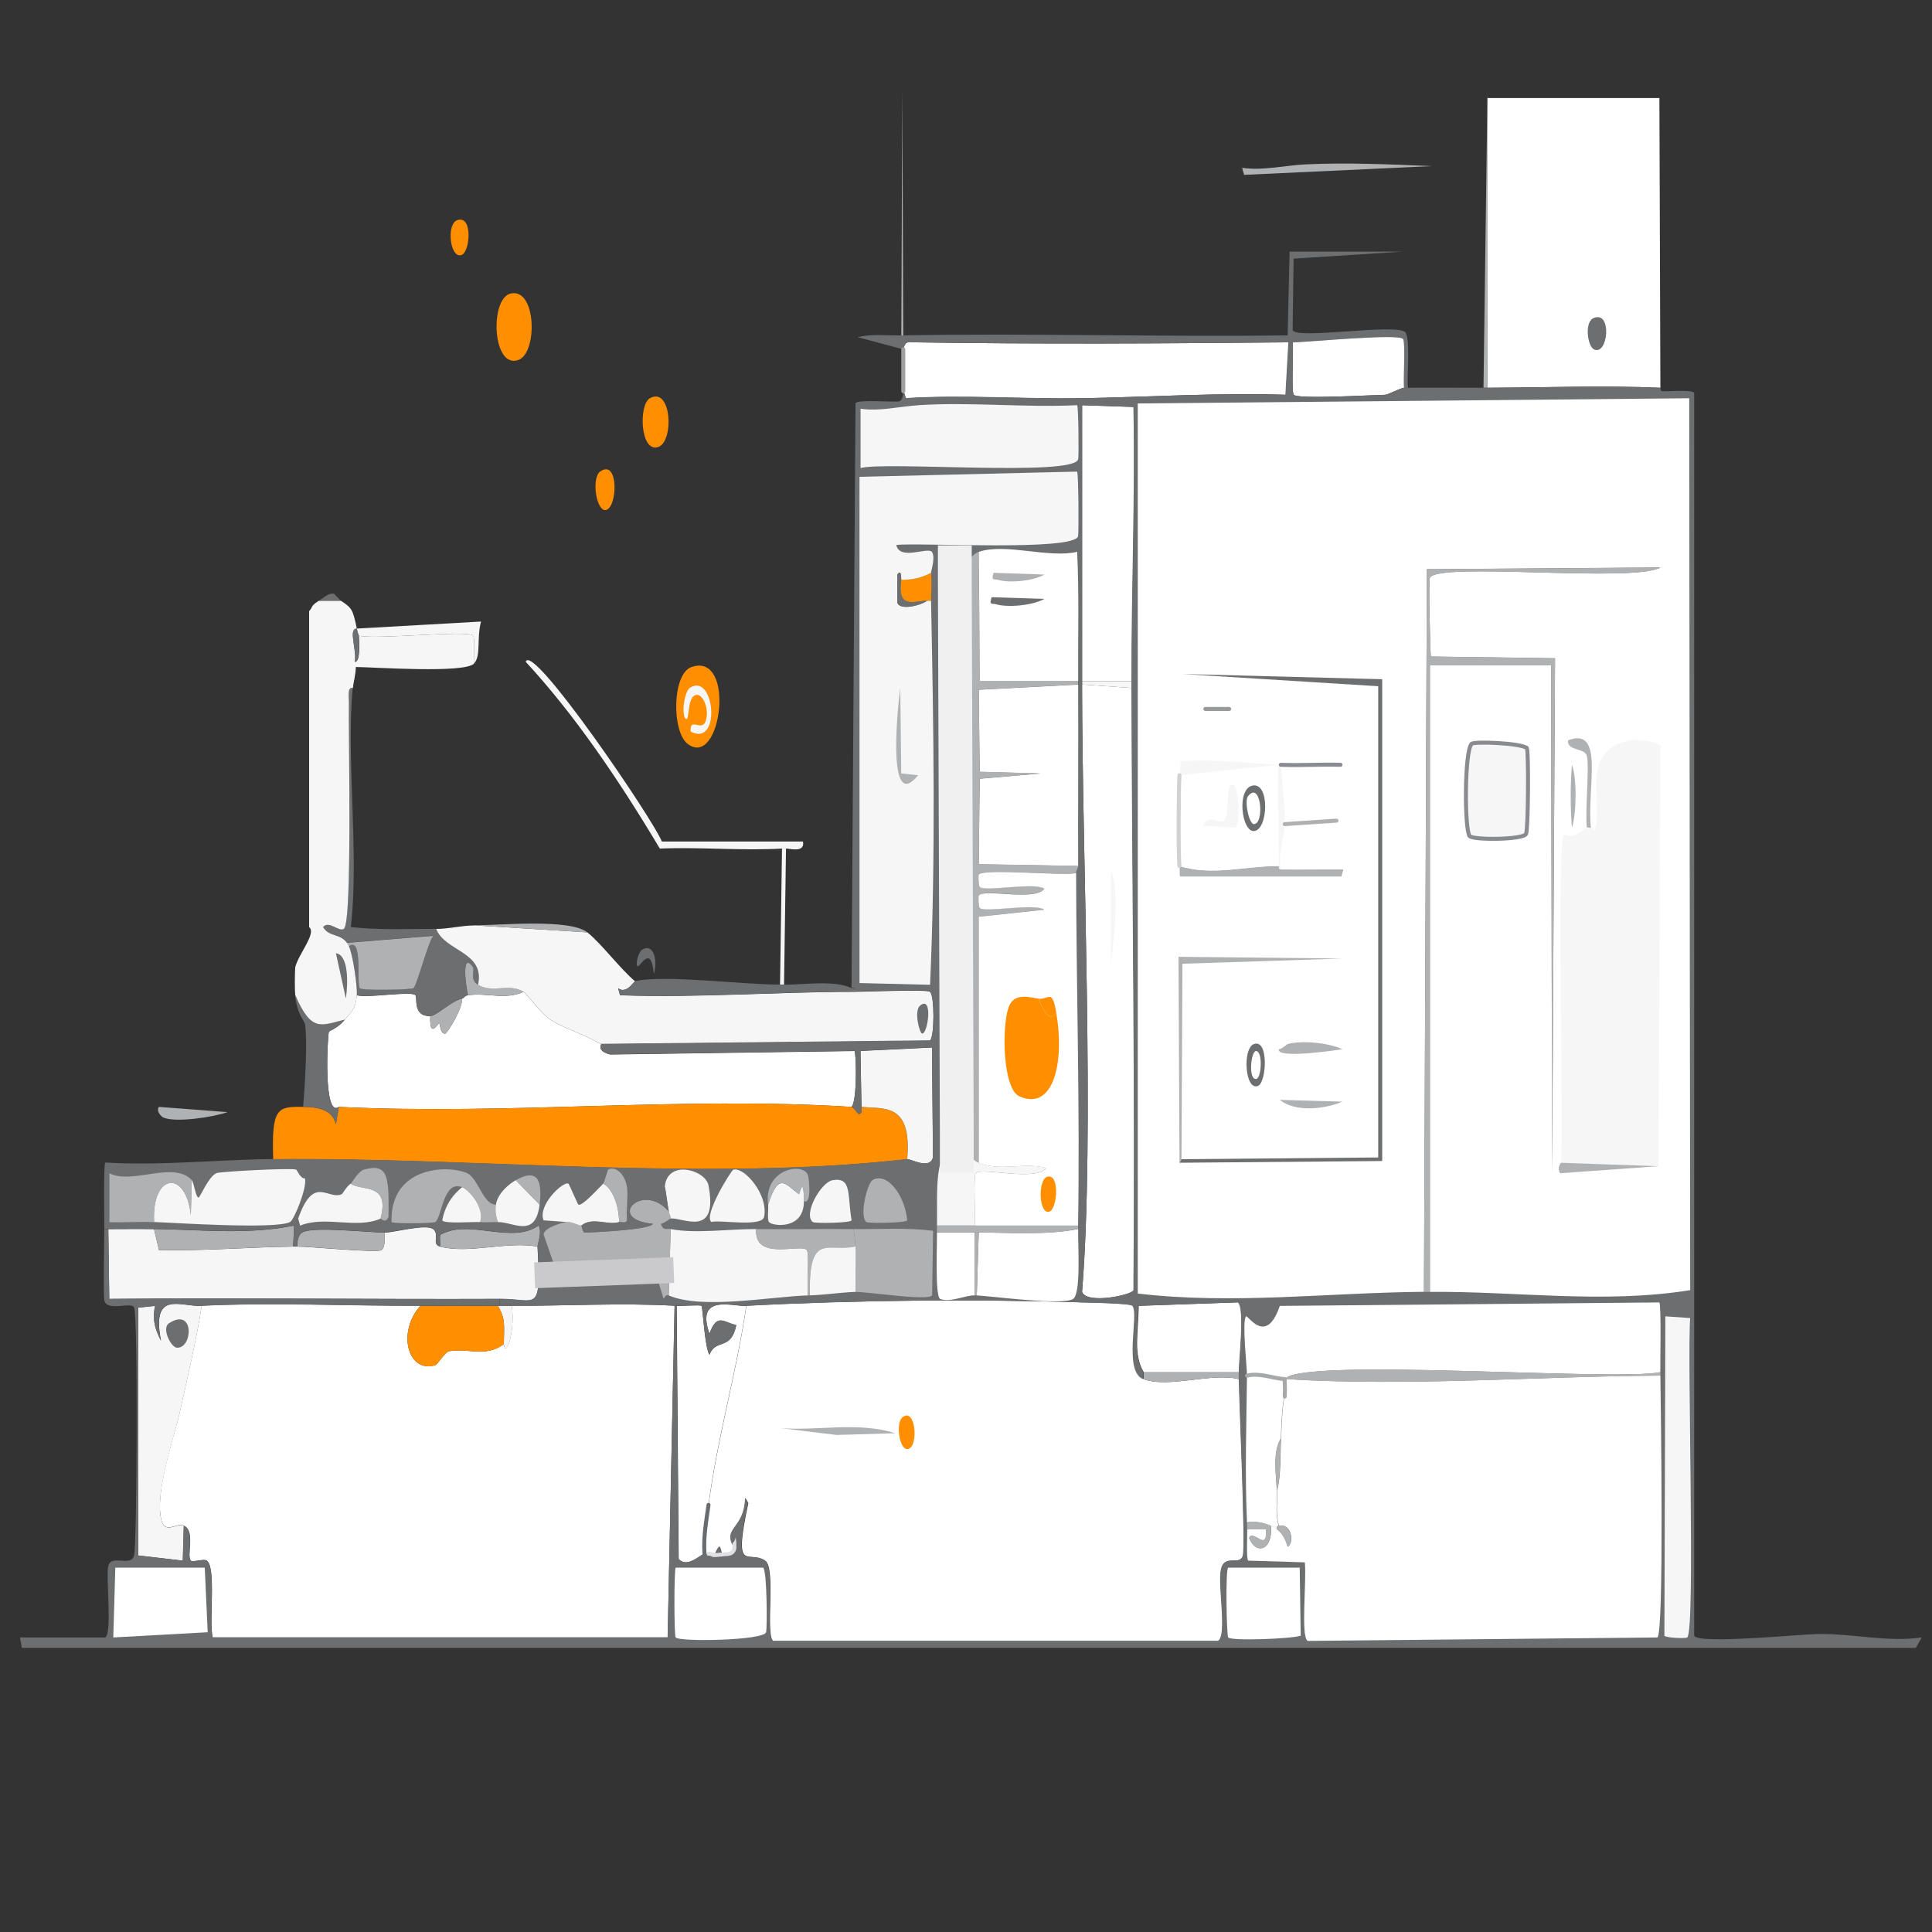<svg xmlns="http://www.w3.org/2000/svg" id="Layer_1" data-name="Layer 1" width="256" height="256" viewBox="0 0 256 256"><rect x="0" y="0" width="256" height="256" fill="#333333" stroke="none"/><g id="Generative_Object" data-name="Generative Object"><g><path d="M104.15,112.44c-.17.02-.35,0-.53,0-5.38.3-10.8-.22-16.19,0-5.51-9.23-11.3-17.74-17.77-24.75.83-2.73,16.96,20.99,18.04,23.82h18.7c.29,1.57-1.85.89-2.24.93Z" fill="#f6f6f6"></path><path d="M86.11,52.77c2.9-1.63,3.26,5.84,1.05,6.48-2.34.68-2.55-5.63-1.05-6.48Z" fill="#ff8f00"></path><path d="M104.15,112.44l-.26,18.04c-.17,0-.35,0-.53,0l.26-18.04c.17,0,.35.02.53,0Z" fill="#f6f6f6"></path><path d="M79.53,62.48c2.46-1.74,2.32,4.7.79,5.09-1.3.33-2-4.23-.79-5.09Z" fill="#ff8f00"></path><path d="M21.07,146.67l9.08.69c-1.79.66-7.03,1.46-8.56.69-.16-.08-.96-.79-.53-1.39Z" fill="#b0b1b3"></path><path d="M60.57,29.18c2.12-.78,1.75,4.32.53,4.63-1.48.37-1.97-4.09-.53-4.63Z" fill="#ff8f00"></path><path d="M85.06,125.85c1.38-.88,2.16,1,1.58,3.24-.4-4.46-2.04-.33-2.24-1.16-.13-.72.34-1.88.66-2.08Z" fill="#6d6e70"></path><path d="M79.66,138.34c.09.05-.7.89,1.18,1.39l32.39-.46c.24.3.36,6.68-.39,7.4-22.56-1.43-45.36,1.11-67.94,0-2.1,1.53-1.5-9.47-1.32-9.94.06-.17,1.19-.47,2.11-1.62.71-.9,1.43-1.25,1.58-3.24,1.19.45,7.21-.6,7.77,0,.31.33-.4,2.81,1.97,2.78-.12,3.14,1.07.88,1.18.93.15.06.09,1.38.79,1.39.28,0,2.36-3.4,2.24-4.63.24-.06.31-.39.79-.46,2.42-.38,4.98.66,7.37-.46.37.23,2.44,3.03,3.55,3.7,2.25,1.36,4.36,1.85,6.71,3.24Z" fill="#fff"></path><g><path d="M55.7,173.03c-3.14,3.5-1.64,8.98,1.97,7.86.31-.09,1.31-1.76,1.84-1.85,2.62-.44,4.81.86,7.24-.93.02-.02.11.91.39.46.7-1.08.96-3.93.66-5.55,7.17.04,14.43-.41,21.59,0l-.92,43.94H28.18c-.51-2.25.51-9.29-.79-10.18-.39-.27-1.89.27-2.11,0-.58-.73.66-3.89-.92-4.63-1.13-.53-2.96,1.82-3.16-2.08s2.15-10.7,2.63-12.95c1-4.67,2.15-9.28,2.9-14.11,9.62-.46,19.33.04,28.97,0Z" fill="#fff"></path><path d="M98.88,173.03c-1.32,9.01-3.81,17.26-5,26.37-.28,2.15-.7,4.2-.53,6.48-.5.08-2.29,1.98-3.42.69l-.26-33.53c.55.04,3.16-.16,3.29,0,.16.19.43,5.63,1.05,6.48.79-2.19,2.86-.48,3.55-3.93-1.58-.32-2.57-1.7-3.55,1.16-1.89-5.36,3.09-3.61,4.87-3.7Z" fill="#fff"></path></g><g><path d="M91.64,88.38c5.93-2,3.93,13.6-.53,10.18-2.12-1.63-2.06-9.31.53-10.18Z" fill="#ff8f00"></path><path d="M91.38,91.16c3.32-2.22,4.24,7.91.13,5.78-.1-2.23,1.71.5,2.11-1.85.24-1.4-.49-2.95-1.18-3.01-1.61-.13-.91,4.12-1.71,3.01-.43-1.15.08-3.54.66-3.93Z" fill="#f6f6f6"></path></g><g><path d="M67.68,38.89c3.4-.76,3.57,7.82,1.05,8.79-3.5,1.35-3.89-8.15-1.05-8.79Z" fill="#ff8f00"></path><path d="M66.89,42.13c2.35-2.15,1.75,4.56.26,2.78-.07-.09-.44-2.61-.26-2.78Z" fill="#ff8f00"></path></g><g><path d="M151.55,182.75c3.31,1.23,9.06-.92,12.64,0,.04,3.24.88,21.94.53,23.36s-2.45-.22-2.9,1.85.86,8.7-.39,9.48h-58.98c-1.07-.84.41-9.64-1.05-10.64-2.23-1.52-4.32,1.99-2.24-7.63l-.39-.69c-.12,4.3-3.12,3.8-1.45,6.66-.15.95-1.12.74-1.58.83-.09.02-.27-1.05-.39-1.02-.27.07-.61,1.1-.66,1.11-.19.04-.49-.24-.79-.19-.17.03-.35-.03-.53,0-.17-2.27.24-4.32.53-6.48,1.2-9.1,3.69-17.36,5-26.37,14.27-.75,29.97-.91,44.24-.46.91.03,6.69.11,6.98.46.9,1.12-1.26,8.71,1.45,9.71Z" fill="#fff"></path><path d="M164.19,181.82c0,.36,0,.6,0,.93-3.58-.92-9.33,1.23-12.64,0-.02-.3.03-.87,0-.93h12.64Z" fill="#b0b1b3"></path><path d="M103.23,189.22c5.1.44,10.35-.9,15.4.69l-7.77.23-7.64-.93Z" fill="#b0b1b3"></path><path d="M119.55,187.83c1.78-1.5,2.21,3.82.79,4.16-1.18.29-1.68-3.41-.79-4.16Z" fill="#ff8f00"></path></g><g><path d="M40.16,146.67c1.34.02,3.9.11,4.34,2.31l.39-2.31c22.57,1.11,45.38-1.43,67.94,0,.24.01.87.92.92.93.61.05.36-.93.39-.93,2.97.32,6.7-.61,6.06,6.94-27.03,3.03-56.67-.26-84,0-.23-6.82.55-7,3.95-6.94Z" fill="#ff8f00"></path><path d="M46.74,91.16c-.9,9.19.88,22.1-.26,31.68,3.76.41,7.56.25,11.32.23,1.14,3,6.53,3.02,5.53,7.4-1.13-.66-.41-1.96-.66-2.31-1.49-2.15-1.04,2.03-.66,3.7-.48.08-.55.4-.79.46-1.54.4-3.42,2.3-4.21,2.31-2.38.04-1.66-2.45-1.97-2.78-.56-.6-6.57.45-7.77,0,.09-1.15-.55-5.46-1.05-6.48,1.88-1.39.99,4.98,1.45,5.55.29.36,6.77.2,7.11,0,.45-.26,1.89-5.97,2.63-6.94l-11.45.93c-.95-1.27-2.35-.75-3.16-2.08.79-.94,2.12.72,2.76.23,1.13-.87.59-25.72.66-29.83.01-.84-.26-2.28.53-2.08Z" fill="#6d6e70"></path><path d="M45.69,135.1c-.91,1.15-2.04,1.45-2.11,1.62-.18.48-.79,11.47,1.32,9.94l-.39,2.31c-.44-2.2-3.01-2.29-4.34-2.31.22-2.56.59-8.6.26-10.87-.09-.64-1.03-1.19-1.32-3.93,2.16,4.98,3.37,4.03,6.58,3.24Z" fill="#6d6e70"></path><path d="M20.41,162.86l.66,2.78c5.92.14,11.87-.39,17.77-.46.17,0,.35,0,.53,0,1.59-.02,10.68.88,11.19.46s.41-1.52.39-2.31c1.26,0,5.49-1.2,6.45-.46.9.7-.28,1.99.92,2.31,3.79,1.01,8.96-.75,12.9,0,.5,9.06-.09,6.92-5,6.94-17.23.07-34.48-.16-51.74,0l-.13-9.25c2.01,0,4.04-.03,6.06,0Z" fill="#f6f6f6"></path><path d="M120.21,153.6c.64-7.55-3.09-6.61-6.06-6.94l-.13-7.4,9.48-.46.13,14.57c-.42,1.68-2.93.18-3.42.23Z" fill="#f6f6f6"></path><path d="M38.85,165.17c-5.91.07-11.86.6-17.77.46l-.66-2.78c6.15.09,12.53.8,18.56-.46l-.13,2.78Z" fill="#b0b1b3"></path><path d="M71.23,165.17c-3.94-.75-9.11,1.01-12.9,0-.01-1.77-.25-1.47.66-1.85,3.72-1.54,8.91,1.49,12.38-.93.49.83-.15,2.48-.13,2.78Z" fill="#b0b1b3"></path><path d="M50.96,163.32c.01.8.11,1.9-.39,2.31s-9.6-.49-11.19-.46c.01-.83.16-1.53.66-1.85,1.32-.85,8.88.01,10.93,0Z" fill="#b0b1b3"></path><path d="M67.81,173.03c.3,1.63.04,4.47-.66,5.55-.29.44-.37-.48-.39-.46.03-2.55.25-3.34-.79-5.09.09,0,.18,0,.26,0,.52,0,1.06,0,1.58,0Z" fill="#f6f6f6"></path><path d="M65.97,173.03c1.04,1.74.82,2.54.79,5.09-2.43,1.79-4.62.48-7.24.93-.54.09-1.54,1.76-1.84,1.85-3.61,1.12-5.12-4.36-1.97-7.86,3.42-.01,6.85-.02,10.27,0Z" fill="#ff8f00"></path><path d="M63.33,130.48c1.99,1.17,4.09-.27,6.06.93-2.39,1.12-4.96.08-7.37.46-.38-1.67-.83-5.85.66-3.7.24.35-.47,1.65.66,2.31Z" fill="#b0b1b3"></path><g><path d="M62.81,122.61l15.01.93c1.78,1.39,4.42,4.9,6.32,6.48-.12.03-1.19,1.78-2.24.93l.26.93c10.39.36,20.82-.46,31.2-.46,1.44,0,9.42-.35,9.87,0,.61.47.61,6,0,6.48l-43.58.46c-2.36-1.39-4.47-1.88-6.71-3.24-1.11-.67-3.18-3.47-3.55-3.7-1.97-1.19-4.07.24-6.06-.93,1-4.38-4.39-4.4-5.53-7.4,1.6,0,3.38-.46,5-.46Z" fill="#f6f6f6"></path><path d="M103.36,130.48c.17,0,.35,0,.53,0,2.46.01,6.76-.65,8.95.46.19.1.54-.24.53.46-10.38,0-20.81.82-31.2.46l-.26-.93c1.05.85,2.11-.9,2.24-.93,4.06-.87,14.18.48,19.22.46Z" fill="#6d6e70"></path><path d="M77.82,123.54l-15.01-.93c3.4,0,12.64-.92,15.01.93Z" fill="#b0b1b3"></path><path d="M121.92,133.25c1.75-1.44,1.02,3.83.26,3.7-.34-.06-1.12-2.99-.26-3.7Z" fill="#6d6e70"></path></g><path d="M46.22,125.39c-.03-.06-.25-.44-.26-.46l11.45-.93c-.74.97-2.18,6.67-2.63,6.94-.34.2-6.82.36-7.11,0-.46-.57.43-6.94-1.45-5.55Z" fill="#b0b1b3"></path><g><path d="M42.27,79.6h2.9c1.47.98,1.59,1.16,2.11,3.7-1.17,0,.04,2.87-.26,4.39.78.09.58-2.78.53-3.47,1.87.59,14.52-.77,15.14,0,.3.38.05,2.89.13,3.7-1.24,1.34-13.3.48-15.67.46,0,.89-.34,2.17-.39,2.78-.79-.2-.51,1.24-.53,2.08-.07,4.12.48,28.96-.66,29.83-.64.49-1.98-1.17-2.76-.23.8,1.34,2.21.81,3.16,2.08.01.02.23.4.26.46.51,1.02,1.14,5.33,1.05,6.48-.15,1.99-.87,2.34-1.58,3.24-3.21.79-4.42,1.74-6.58-3.24-.08-.75-.06-2.91,0-3.7.47-1.83,2.85-4.49,1.84-5.32v-41.86c.54-.57.14-.68,1.32-1.39Z" fill="#f6f6f6"></path><path d="M62.81,87.92c-.08-.81.17-3.32-.13-3.7-.62-.77-13.27.59-15.14,0,0-.05-.13-.25-.26-.93l16.46-.93c-.6,2.2.02,4.53-.92,5.55Z" fill="#f6f6f6"></path><path d="M45.16,79.6h-2.9c.66-.4,1.22-1.05,1.97-.93.1.02.81.85.92.93Z" fill="#6d6e70"></path><path d="M44.51,126.31c1.69.22,1.62,3.94,1.32,6.01l-1.32-6.01Z" fill="#6d6e70"></path><path d="M47.27,83.3c.14.68.26.87.26.93.05.69.26,3.56-.53,3.47.31-1.52-.9-4.4.26-4.39Z" fill="#6d6e70"></path></g><path d="M61.23,132.33c.13,1.23-1.96,4.63-2.24,4.63-.7-.01-.64-1.33-.79-1.39-.12-.05-1.3,2.21-1.18-.93.8-.01,2.67-1.92,4.21-2.31Z" fill="#b0b1b3"></path><g><path d="M26.73,173.03c-.75,4.83-1.89,9.44-2.9,14.11-.48,2.25-2.83,9.24-2.63,12.95.2,3.9,2.03,1.56,3.16,2.08l-.13,4.63-5.92-.69v-32.84l2.24-.23c-.39,2.03.05,3.12.79,4.63-1.32-6.79,2.61-4.49,5.4-4.63Z" fill="#f6f6f6"></path><path d="M22.39,175.34c3.41-2.21,3.18,3.36,1.05,3.24-.79-.05-2.06-2.59-1.05-3.24Z" fill="#6d6e70"></path></g></g><g><path d="M170.77,45.37l-.39,6.94c-9-.29-18,.29-26.99.46-7.75.15-15.56-.47-23.3,0-.13,0-.28-.93-.39-.93v-5.55c.26-1.26.86-.93,1.45-.93,16.53.26,33.11.16,49.64,0Z" fill="#fff"></path><path d="M149.97,90.23h-6.58v-36.54l6.85.23c.24,12.06-.3,24.26-.26,36.31Z" fill="#fff"></path><path d="M164.19,181.82h-12.64c-1.41-2.34-.72-5.14-.66-8.79l13.17-.46c.98.76.1,7.84.13,9.25Z" fill="#fff"></path><g><path d="M149.97,91.16c.07,26.57.5,53.2.26,79.79-.16.62-6.21,1.93-6.85.23,1.69-20.97,0-57.76,0-80.48l6.58.46Z" fill="#fff"></path><path d="M149.97,90.23c0,.31,0,.61,0,.93l-6.58-.46v-.46h6.58Z" fill="#f6f6f6"></path><path d="M147.2,115.21c1.13,2.98.44,8.96,0,12.49v-12.49Z" fill="#f6f6f6"></path></g><g><path d="M143.38,52.77v37.93c0,22.73,1.69,59.52,0,80.48,0,.07-.48.35-.26,1.39-14.27-.44-29.97-.29-44.24.46-1.79.09-6.76-1.65-4.87,3.7.98-2.86,1.97-1.47,3.55-1.16-.69,3.45-2.77,1.74-3.55,3.93-.62-.85-.9-6.28-1.05-6.48-.14-.16-2.74.04-3.29,0-.09,0-.18,0-.26,0-7.16-.41-14.42.04-21.59,0-.52,0-1.06,0-1.58,0v-.93c4.91-.02,5.51,2.12,5-6.94-.02-.3.62-1.95.13-2.78-3.47,2.42-8.66-.61-12.38.93-.91.38-.67.08-.66,1.85-1.2-.32-.02-1.61-.92-2.31-.96-.74-5.19.45-6.45.46-2.04.01-9.61-.85-10.93,0-.49.32-.65,1.02-.66,1.85-.17,0-.35,0-.53,0l.13-2.78c-6.04,1.27-12.41.55-18.56.46-2.01-.03-4.04,0-6.06,0h-.53c.01-1.28-.13-8.46.13-8.79,7.42.45,14.86-.39,22.25-.46,27.33-.26,56.97,3.03,84,0,.49-.05,3,1.45,3.42-.23l-.13-14.57-9.48.46.13,7.4s.21.98-.39.93c-.05,0-.69-.91-.92-.93.76-.72.64-7.1.39-7.4l-32.39.46c-1.88-.5-1.1-1.33-1.18-1.39l43.58-.46c.61-.47.61-6,0-6.48-.45-.35-8.44,0-9.87,0,.01-.7-.33-.37-.53-.46l.53-77.48c.2-.51,4.84-.15,5.66-.23.77-.08.61-1.38.66-1.39.12,0,.26.93.39.93,7.74-.47,15.56.15,23.3,0Z" fill="#6d6e70"></path><g><g><path d="M100.2,162.86c-.32,4.34,5.97,1.84,6.71,2.78.33.41.03,4.96.13,6.01-4.88.14-14,1.91-18.43,0l.26-8.79c3.32.64,7.84-.03,11.32,0Z" fill="#f6f6f6"></path><path d="M88.61,160.54c.08.4.24.55.26.93-.21.03-.91.68-1.32.69.37,1.01.8.59,1.32.69l-.26,8.79c-.46-.2-.63.49-.66.46-.11-.11-.91-3.37-1.45-3.71-4.21.16-8.43.31-12.64.47l-1.84-5.32c.18-.95,2.71-1.61,3.16-1.62.79-.02,1.32.45,1.84.46.03,0,.2.92.39.93,1.03.01,8.96-.38,9.08-1.16-6.37-.59-1.32-5.65,2.11-1.62Z" fill="#b0b1b3"></path><path d="M20.41,161.93c-.33-6.57,4.27-6.93,4.87-.93l.13-4.63c.31.34.5,2.31.92,2.31.15,0,1.35-2.85,2.37-3.24.55-.21,10.02-.71,10.53-.46.18.09.58,1.24,1.18,1.16.3,1.26-1.45,5.5-1.97,5.78-1.86.99-15.07.12-18.04,0Z" fill="#f6f6f6"></path><path d="M113.37,171.18c-.06-1.99.08-4.03,0-6.01-.04-.89-.16-1.48-.26-2.31,3.49.03,7.03-.22,10.53.23l-.13,8.56c-.62.77-8.74-.52-10.14-.46Z" fill="#b0b1b3"></path><path d="M65.7,159.62c-.12.77.03,1.65.26,2.31-.78.01-1.58.06-2.37,0,.65-1.97-1.5-4.29-2.37-4.63-2.52-.97-2.67,4.08-3.55,4.63-.27.17-5.54.24-5.79,0-.21-7.29,7.29-7.66,10.01-6.48,1.45.63,2.15,4.23,3.82,4.16Z" fill="#b0b1b3"></path><path d="M25.42,156.38l-.13,4.63c-.6-6-5.2-5.64-4.87.93-1.97-.08-3.95.06-5.92,0v-6.48c3,1.57,8.53-1.71,10.93.93Z" fill="#b0b1b3"></path><path d="M50.43,161.47c-3.17,1.42-7.35-.43-10.66.93l-.26-.93c2.07-5.91,3.94-2.39,5.79-3.24.08-.04.71-1.14,1.18-1.39,1.45,1.04,5.23-.21,3.95,4.63Z" fill="#f6f6f6"></path><path d="M79.92,156.84c1.25.63,2.11,2.93,2.11,5.09-1.48.49-3.54-.73-5,.46-.52-.01-1.06-.49-1.84-.46l-3.16-.23c-.83-1.98,2.58-5.22,3.29-4.86.1.05,1.22,2.73,1.32,2.78.5.24,2.58-2.08,3.29-2.78Z" fill="#f6f6f6"></path><path d="M113.1,162.86c.1.84.23,1.42.26,2.31-3.65.84-6.23-2.07-6.06,6.48-.09,0-.18,0-.26,0-.1-1.05.2-5.6-.13-6.01-.75-.93-7.04,1.57-6.71-2.78,4.3.04,8.6-.04,12.9,0Z" fill="#b0b1b3"></path><path d="M113.37,165.17c.08,1.98-.06,4.03,0,6.01-1.99.07-4.04.4-6.06.46-.18-8.55,2.4-5.64,6.06-6.48Z" fill="#f6f6f6"></path><path d="M97.17,154.99c1.36-.44,4.67,3.23,4.08,6.24-.28,1.42-5.96.36-6.98.69-1.13-.81,2.63-6.85,2.9-6.94Z" fill="#f6f6f6"></path><path d="M88.88,161.47c-.02-.37-.18-.52-.26-.93-.13-.61-.42-3.01-.53-3.24.27-3.75,5.4-2.3,5.79-.23,1.34,7.06-3.47,4.21-5,4.39Z" fill="#f6f6f6"></path><path d="M115.6,156.38c1.91-1.16,4.31,1.98,4.61,5.32-.17.36-5.15.42-5.4.23-1.01-.78.14-5.16.79-5.55Z" fill="#b0b1b3"></path><path d="M88.09,157.3c.11.23.4,2.63.53,3.24-3.43-4.03-8.47,1.03-2.11,1.62-.13.77-8.05,1.17-9.08,1.16-.19,0-.36-.92-.39-.93,1.46-1.2,3.53.02,5-.46.29-.09.89.24,1.05-.23-.12-1.26.17-3.3,0-4.39,1.03-1.39,4.18-1.72,5,0Z" fill="#6d6e70"></path><path d="M71.5,159.62c-.57,4.54-3.46,2.28-5.53,2.31-.24-.67-.39-1.55-.26-2.31.25-1.55,1.82-2.79,2.63-3.24l3.16,3.24Z" fill="#f6f6f6"></path><path d="M110.34,156.38c2.55-.42,1.92,1.87,2.5,5.32-.15.37-4.89.42-5.13.23-1.34-1.01,1.07-5.3,2.63-5.55Z" fill="#f6f6f6"></path><path d="M106.52,159.16c.02,3.86-4.18,3.31-4.61,2.78-.29-.36-.05-1.71-.13-2.31,1.41-4.42,2.27-2.71,4.08-1.39.08.06.64-2.74.66.93Z" fill="#f6f6f6"></path><path d="M63.6,161.93c-.76-.06-4.77.27-5-.23.43-2.19,1.5-3.46,2.63-4.39.87.34,3.02,2.66,2.37,4.63Z" fill="#f6f6f6"></path><path d="M50.43,161.47c1.28-4.83-2.5-3.58-3.95-4.63.1-.05,1.01-1.65,1.71-1.85,3.3-.94,3.35.99,3.29,6.24-.4.98-1,.21-1.05.23Z" fill="#b0b1b3"></path><path d="M83.08,157.3c.17,1.09-.12,3.14,0,4.39-.16.47-.76.14-1.05.23,0-2.15-.86-4.46-2.11-5.09.17-.17.6-1.82.66-1.85.98-.54,2.24.61,2.5,2.31Z" fill="#b0b1b3"></path><path d="M106.52,159.16c-.01-3.67-.57-.86-.66-.93-1.81-1.32-2.67-3.04-4.08,1.39-.62-4.74,4.61-5.67,5.27-3.93.14.38.56,3.98-.53,3.47Z" fill="#b0b1b3"></path><path d="M71.5,159.62l-3.16-3.24c1.78-.98,3.74-1.42,3.16,3.24Z" fill="#b0b1b3"></path></g><g><path d="M142.86,90.7c.04,8.01-.02,16.04,0,24.05l-13.17-.23.13-11.33,8.03-.69-8.03-.23-.13-10.87,13.17-.69Z" fill="#fff"></path><path d="M129.69,73.12l.13,17.11h13.03c0,.15,0,.31,0,.46l-13.17.69.13,10.87,8.03.23-8.03.69-.13,11.33,13.17.23c0,.44-.26.49-.26.93-1.54.43-12.51-.66-12.9.23-.07.15-.04,1.42.13,1.62.59.68,7.27-.68,8.56.23-1.16,1.71-8.24-.09-8.69.93-.07.15-.04,1.42.13,1.62.58.67,7.28-.68,8.56.23l-8.69.93v32.61c-1.37-.57-1.41-2.05-2.89-3.24,0-.15,0-.31,0-.46l-.26-73.08c1.15-1.28,1.68-3.66,3.16-4.16Z" fill="#b0b1b3"></path><path d="M121.66,53.69c7-.45,14.06.34,21.07,0,.17.21.24,6.75.13,7.17-.59,2.32-25.67.25-28.83,1.16v-7.86c2.55.37,5.11-.3,7.64-.46Z" fill="#f6f6f6"></path><path d="M142.86,162.86c-.04,2.14.4,8.53-.66,9.25-1.33.91-10.63-.35-12.77-.46l.26-8.33c4.37,0,8.81.37,13.17-.46Z" fill="#fff"></path><path d="M126.8,150.37c0,.15,0,.31,0,.46,1.49,1.18,1.52,2.67,2.89,3.24,2.92,1.2,6.01-.12,8.95.69-1.38,1.85-8.66-.16-9.35.69-.34.42-.02,5.79-.13,6.94h-5c.07-5.14-.49-9.1,2.63-12.03Z" fill="#f6f6f6"></path><path d="M129.16,163.32v8.33c-1.2-.07-3.22,1-4.61.46-.67-.52-.37-7.27-.39-8.79h5Z" fill="#fff"></path><path d="M123.37,75.9c.12,1.91-.02,2.49,0,3.7h-.53c-1.71,0-4,1.21-3.42-2.78,1.38.02,2.64-.24,3.95-.93Z" fill="#ff8f00"></path><path d="M129.69,163.32l-.26,8.33c-.09,0-.18,0-.26,0v-8.33h.53Z" fill="#b0b1b3"></path><g><path d="M123.37,75.9c-1.31.68-2.57.94-3.95.93-.03,0,.11-1.55-.53-.69v3.7c.34,1.15,3.24.34,3.95-.23h.53c.34,16.9.62,33.99-.13,50.88l-9.35-.23V63.18l28.83-.69c.2.25.23,8.15.13,8.56-.51,2.03-21.31.81-24.09,1.16.46,2.13,4.17.21,4.74.93.48.82-.15,2.5-.13,2.78Z" fill="#f6f6f6"></path><path d="M119.29,91.16l.13,11.33,2.24.23c-3.98,4.94-2.89-7.54-2.37-11.56Z" fill="#b0b1b3"></path><path d="M119.42,76.82c-.58,3.98,1.71,2.78,3.42,2.78-.71.57-3.61,1.38-3.95.23v-3.7c.64-.86.49.69.53.69Z" fill="#6d6e70"></path></g><g><path d="M142.59,115.68c.03,15.54.52,31.16.26,46.72h-13.69c.11-1.15-.2-6.52.13-6.94.68-.85,7.97,1.15,9.35-.69-2.94-.82-6.03.51-8.95-.69v-32.61l8.69-.93c-1.28-.91-7.97.44-8.56-.23-.17-.2-.2-1.47-.13-1.62.45-1.01,7.53.79,8.69-.93-1.28-.91-7.97.45-8.56-.23-.17-.2-.2-1.47-.13-1.62.4-.9,11.36.2,12.9-.23Z" fill="#fff"></path><path d="M129.16,162.39h13.69c0,.15,0,.31,0,.46-4.35.84-8.79.46-13.17.46h-5.53c0-.31,0-.62,0-.93h5Z" fill="#b0b1b3"></path><path d="M137.59,132.33c.68,1.65,1.47,3.18,2.37,1.85,1.13,6.63-.37,13.07-4.87,11.1-2.23-.97-2.37-9.12-1.45-11.8.71-2.07,2.96-1.28,3.95-1.16Z" fill="#ff8f00"></path><path d="M138.78,155.92c1.68-.45,1.33,4.3.26,4.63-1.4.43-1.56-4.27-.26-4.63Z" fill="#ff8f00"></path><path d="M139.96,134.18c-.9,1.33-1.69-.2-2.37-1.85,1.4.17,1.81-1.42,2.37,1.85Z" fill="#ff8f00"></path></g><g><path d="M142.86,90.23h-13.03l-.13-17.11c3.56-1.2,9.24.89,13.03,0,.27,5.69.1,11.42.13,17.11Z" fill="#fff"></path><path d="M131.4,79.13l6.98.23c-1.55.88-4.94,1.18-6.45.69-.38-.12-.92.25-.53-.93Z" fill="#6d6e70"></path><path d="M131.67,75.9l6.71.23c-1.47.89-4.74,1.15-6.19.69-.38-.12-.92.25-.53-.93Z" fill="#b0b1b3"></path></g></g></g></g><g><path d="M186.57,51.38c-.18,0-.36,0-.53,0-.11-1.1.2-6.06-.13-6.48-.6-.74-12.81.45-14.61.46-.17,0-.35,0-.53,0-16.53.16-33.1.26-49.64,0-.59,0-1.19-.34-1.45.93l-6.06-1.62c1.91-.45,3.87-.19,5.79-.23.09,0,.18,0,.26,0,16.98-.3,33.97.22,50.95,0l.26-11.1h15.01l-14.48.93-.13,9.48c.51,1.26,13.44-.89,14.88.23.77.6.24,6.02.39,7.4Z" fill="#6d6e70"></path><path d="M173.01,21.78c5.56-.26,11.16,0,16.72.23l-24.88,1.16-.26-.93c2.81.4,5.64-.33,8.43-.46Z" fill="#b0b1b3"></path><path d="M197.1,12.06v.93c0,12.79,0,25.6,0,38.39-.18,0-.36,0-.53,0l.53-39.32Z" fill="#b0b1b3"></path><path d="M119.69,44.44c-.09,0-.18,0-.26,0l.13-32.38.13,32.38Z" fill="#b0b1b3"></path><path d="M186.04,51.38c-.41,0-2.11.92-2.5.93-1.55.02-11.62.62-12.11,0-.34-.42-.02-5.79-.13-6.94,1.81-.02,14.02-1.21,14.61-.46.33.41.02,5.38.13,6.48Z" fill="#fff"></path><g><path d="M220.01,51.38c-7.34-.32-15.48-.03-22.91,0,0-12.79,0-25.6,0-38.39h22.78l.13,38.39Z" fill="#fff"></path><path d="M211.19,42.13c2.47-.98,1.89,5.09,0,4.16-.81-.4-1.31-3.65,0-4.16Z" fill="#6d6e70"></path></g></g><g><path d="M171.3,45.37c.11,1.15-.2,6.52.13,6.94.49.62,10.57.02,12.11,0,.4,0,2.09-.92,2.5-.93.16,0,.35,0,.53,0,3.31-.03,6.69.01,10.01,0,.17,0,.35,0,.53,0,7.42-.03,15.57-.32,22.91,0,.02,0-.08.44.26.46.63.04,4.02-.24,4.21.23v164.67c.48,1.19,14.61-.25,16.59-.23.18,0,.35,0,.53,0,4.31.04,8.68,1.09,13.03.46l-.79,1.39H2.9l-.26-1.39h11.32c.93-.72.04-8.07.39-9.48.4-1.59,3.02.2,3.42-1.39.38-1.5.54-31.5,0-32.84-.34-.84-3.56.6-3.95-.93-.14-.55-.02-8.07,0-9.48h.53l.13,9.25c17.26-.16,34.52.07,51.74,0v.93c-.09,0-.18,0-.26,0-3.42-.02-6.85-.01-10.27,0-9.63.04-19.34-.46-28.97,0-2.79.13-6.72-2.17-5.4,4.63-.74-1.5-1.18-2.6-.79-4.63l-2.24.23v32.84l5.92.69.13-4.63c1.58.74.34,3.9.92,4.63.22.27,1.71-.27,2.11,0,1.3.89.28,7.92.79,10.18h60.3l.92-43.94c.09,0,.18,0,.26,0l.26,33.53c1.13,1.28,2.93-.61,3.42-.69.17-.03.35.03.53,0,.3-.05.6.23.79.19.05,0,.39-1.04.66-1.11.12-.03.3,1.04.39,1.02.46-.09,1.43.12,1.58-.83-1.67-2.86,1.32-2.36,1.45-6.66l.39.69c-2.08,9.63,0,6.11,2.24,7.63,1.46,1-.02,9.8,1.05,10.64h58.98c1.26-.78-.07-7.32.39-9.48s2.53-.39,2.9-1.85-.48-20.12-.53-23.36c0-.33,0-.56,0-.93-.03-1.41.84-8.49-.13-9.25l-13.17.46c-.06,3.65-.75,6.45.66,8.79.03.06-.02.63,0,.93-2.71-1-.55-8.59-1.45-9.71-.28-.35-6.06-.43-6.98-.46-.21-1.04.26-1.32.26-1.39.64,1.69,6.69.39,6.85-.23.23-26.59-.19-53.22-.26-79.79,0-.31,0-.62,0-.93-.03-12.05.5-24.25.26-36.31l-6.85-.23v-.93c8.99-.17,17.99-.75,26.99-.46l.39-6.94c.18,0,.36,0,.53,0Z" fill="#6d6e70"></path><g><g><polygon points="15.28 207.72 27.13 207.72 27.52 216.28 15.01 216.97 15.28 207.72" fill="#fff"></polygon><path d="M89.53,207.72h11.59c.52.4.55,7.93.39,8.56-.28,1.1-11.49,1.3-11.98.69-.22-.27-.22-8.98,0-9.25Z" fill="#fff"></path></g><g><path d="M220.01,182.28c.05,3.73.51,33.99-.39,34.69l-46.34.46c-.97-.5-.11-8.18-.39-10.41l-7.5-.23c-.27-.34-.1-3.36-.13-4.16h2.5c.22,3.2-1.73-.09-2.24,1.16.9,2.3,3.16,1.68,2.9-1.62.36.15.47.23.79.46,1.21.89,1.35,2.38,1.45,2.31.86-.59.47-3.12-1.18-2.78-.47-1.42-.21-3.09-.26-4.63.55-2.07.41-4.76.53-6.94.13-2.32.09-3.65.53-6.01.07-.4-.06-1.76,0-1.85,16.54,1.01,33.23-.37,49.77-.46Z" fill="#fff"></path><path d="M220.01,181.82c-5.79,1.26-47.79-2.02-49.77.93-.06.09.07,1.45,0,1.85-.44,2.36-.4,3.7-.53,6.01-1.13,1.84-.6,4.83-.53,6.94.05,1.54-.21,3.2.26,4.63-.2.04-.29.06-.26.46-.32-.23-.43-.32-.79-.46-1.09-.45-2.05-.63-3.16-.46-.29-6.62-.07-12.82,0-19.43.01-1.21-.68-7.13-.13-7.86.22-.29,2.64,4,4.48-1.39l50.29-.46c.27.34.11,7.91.13,9.25Z" fill="#fff"></path><path d="M220.67,174.42l3.29.23c-.42,4.84.71,41.46-.39,42.32-.23.18-2.92.04-3.03-.23l.13-42.32Z" fill="#f6f6f6"></path><path d="M220.01,181.82c0,.15,0,.31,0,.46-16.53.09-33.23,1.47-49.77.46,1.97-2.95,43.97.34,49.77-.93Z" fill="#b0b1b3"></path><g><path d="M162.74,207.72h9.48l.13,9.02c-1.23.42-9.22.72-9.61.23-.21-.27-.38-8.98,0-9.25Z" fill="#fff"></path><path d="M168.4,202.17c.27,3.29-2,3.92-2.9,1.62.51-1.25,2.46,2.05,2.24-1.16h-2.5c-.01-.3.01-.62,0-.93,1.11-.16,2.07.01,3.16.46Z" fill="#b0b1b3"></path><path d="M169.19,197.55c-.07-2.11-.6-5.1.53-6.94-.12,2.18.03,4.87-.53,6.94Z" fill="#b0b1b3"></path><path d="M169.19,202.63c-.03-.4.07-.42.26-.46,1.66-.34,2.04,2.19,1.18,2.78-.1.07-.24-1.42-1.45-2.31Z" fill="#b0b1b3"></path></g><g><path d="M189.47,171.18v-83.03h16.06l.13,67.3.39-68.23-16.46-.23c-.1-1.38-.3-9.98-.13-10.41.88-2.19,26.96.69,30.55-1.39l-30.94.23-.39,95.75c-12.63.11-25.3,1.72-37.92.23V53.46l73.07-.69.13,118.18c-11.46,1.85-23.04.13-34.5.23Z" fill="#fff"></path><g><path d="M189.47,171.18c-.26,0-.54,0-.79,0l.39-95.75,30.94-.23c-3.58,2.08-29.66-.8-30.55,1.39-.17.42.03,9.03.13,10.41l16.46.23-.39,68.23-.13-67.3h-16.06v83.03Z" fill="#b0b1b3"></path><path d="M219.75,154.53l-12.9-.46c.35-5.68-.62-42.24.39-43.48,1.4.64,2.23-.5,3.03-.93.14-.08.44.08.53,0,.15-.15.38.49.39.46.8-1.04.15-5.93.39-7.63.69-4.9,6.11-5.07,8.43-3.7l-.26,55.74Z" fill="#f6f6f6"></path><polygon points="156.29 154.07 156.55 153.6 182.62 153.37 182.62 90.93 156.68 89.31 183.15 90 183.15 153.84 156.29 154.07" fill="#6d6e70"></polygon><polygon points="156.55 153.6 156.29 154.07 156.16 126.78 177.88 127.01 156.68 127.7 156.55 153.6" fill="#b0b1b3"></polygon><path d="M169.72,115.21c2.76.03,5.53-.02,8.29,0l-.26.93h-21.33c-.21-.24-.05-.77-.13-1.39,4.37,1.37,8.82-.04,13.17,0,.02,0-.08.46.26.46Z" fill="#b0b1b3"></path><path d="M219.75,154.53l-13.03.93c-.47-.86.13-1.32.13-1.39l12.9.46Z" fill="#b0b1b3"></path><path d="M210.8,109.66c-.09.08-.38-.08-.53,0-.26-2.01.35-8.06,0-9.48-.28-1.14-2.64-.62-2.5-2.08,4.9-1.87,2.48,6.28,3.03,11.56Z" fill="#b0b1b3"></path><path d="M170.64,138.34c1.82-.51,5.39-.18,7.24.69-.56.08-8.77,1.34-8.43,0,.37.01,1.06-.66,1.18-.69Z" fill="#b0b1b3"></path><path d="M169.59,145.74l8.29.23c-2.34,1.01-6.26,1.44-8.29-.23Z" fill="#b0b1b3"></path><path d="M208.29,101.34c.68,1.85.61,6.43,0,8.33-.22-2.71-.22-5.62,0-8.33Z" fill="#b0b1b3"></path><g><path d="M166.16,138.34c1.98-.7,1.67,5.08.53,5.55-1.72.71-2.1-5-.53-5.55Z" fill="#6d6e70"></path><path d="M166.43,139.27c.92-.01.75,3.64,0,3.7-1.05.08-.68-3.69,0-3.7Z" fill="#fff"></path></g><g><path d="M169.45,114.75c-4.35-.04-8.79,1.37-13.17,0-.17-1.31-.13-10.45,0-12.03l13.03-1.39.13,13.41Z" fill="#fff"></path><path d="M169.72,115.21c-.34,0-.24-.46-.26-.46l-.13-13.41-13.03,1.39c.05-.65.11-1.2.13-1.85,4.43-.34,8.87.27,13.3.46.12,2.02.57,6.08.53,7.86-.03,1.32-.97,4.02-.53,6.01Z" fill="#f6f6f6"></path><path d="M163,104.11c1.37-1.09,1.24,5.1.79,5.55l-4.34-.23c.39-1.55,2.2-.26,2.76-.69.62-.48.35-4.27.79-4.63Z" fill="#f6f6f6"></path><g><path d="M165.9,104.11c2.4-.61,2.16,5.89.26,6.01-1.63.11-2.32-5.49-.26-6.01Z" fill="#6d6e70"></path><path d="M165.37,105.5c1.7-2.15,2.23,3.64.79,3.7-.65.03-1.3-3.05-.79-3.7Z" fill="#fff"></path></g></g><path d="M195,98.56c.31-.34,6.44-.12,7.32.56.24.47.19,10.75-.11,11.38-.37.79-7.06.83-7.48.28-.69-.91-.69-11.18.26-12.21Z" fill="#f6f6f6" stroke="#898b8f" stroke-linecap="round" stroke-linejoin="round" stroke-width=".53"></path></g></g></g></g></g></g></g><g><path d="M87.56,168.36l-1.05.04c-4.21.16-8.43.31-12.64.47l-1.32.05" fill="none" stroke="#cacacd" stroke-linecap="square" stroke-linejoin="round" stroke-width="3.42"></path><path d="M93.88,199.4c-.28,2.15-.7,4.2-.53,6.48" fill="none" stroke="#676c70" stroke-linecap="round" stroke-linejoin="round" stroke-width=".53"></path><path d="M97.57,204.49v.65h0s0,.04,0,.04c-.04.39-.37.83-.78.92-.4.12-.76.08-1.04.13.03,0-1.17.11-1.02.09-.45.03-.51-.2-.8-.18-.33.07-.43-.46-.1-.52.26-.07.69.14.79.19,0,0,.03,0,.03,0-.03,0,1.16-.1,1.03-.09.62-.1,1.24.08,1.37-.62,0,.19,0-.63,0-.61.23-.19.43-.52.43-.86.02.14.07.66.1.86h0Z" fill="#e1e1e5"></path><line x1="119.69" y1="46.29" x2="119.69" y2="51.84" fill="none" stroke="#9fa0a2" stroke-linecap="round" stroke-linejoin="round" stroke-width=".53"></line><path d="M126.52,74.51c0,.93,0,1.85,0,2.78l.26,73.08c0,.15,0,.31,0,.46v2.31" fill="none" stroke="#f1f0f1" stroke-linecap="square" stroke-linejoin="round" stroke-width="4.48"></path><path d="M156.29,102.72c-.13,1.58-.17,10.72,0,12.03" fill="none" stroke="#d1d1d1" stroke-linecap="round" stroke-linejoin="round" stroke-width=".53"></path><line x1="159.71" y1="93.94" x2="162.87" y2="93.94" fill="none" stroke="#98999b" stroke-linecap="round" stroke-linejoin="round" stroke-width=".53"></line><path d="M165.24,182.28c1.66-.42,3.44.37,5,.46-.06.09.07,1.45,0,1.85v.46" fill="none" stroke="#a7a8aa" stroke-linecap="round" stroke-linejoin="round" stroke-width=".53"></path><path d="M169.72,101.34c2.63.11,5.27-.08,7.9,0" fill="none" stroke="#888b8f" stroke-linecap="round" stroke-linejoin="round" stroke-width=".53"></path><line x1="177.09" y1="108.74" x2="170.24" y2="109.2" fill="none" stroke="#aeb0b2" stroke-linecap="round" stroke-linejoin="round" stroke-width=".53"></line></g></g></svg>